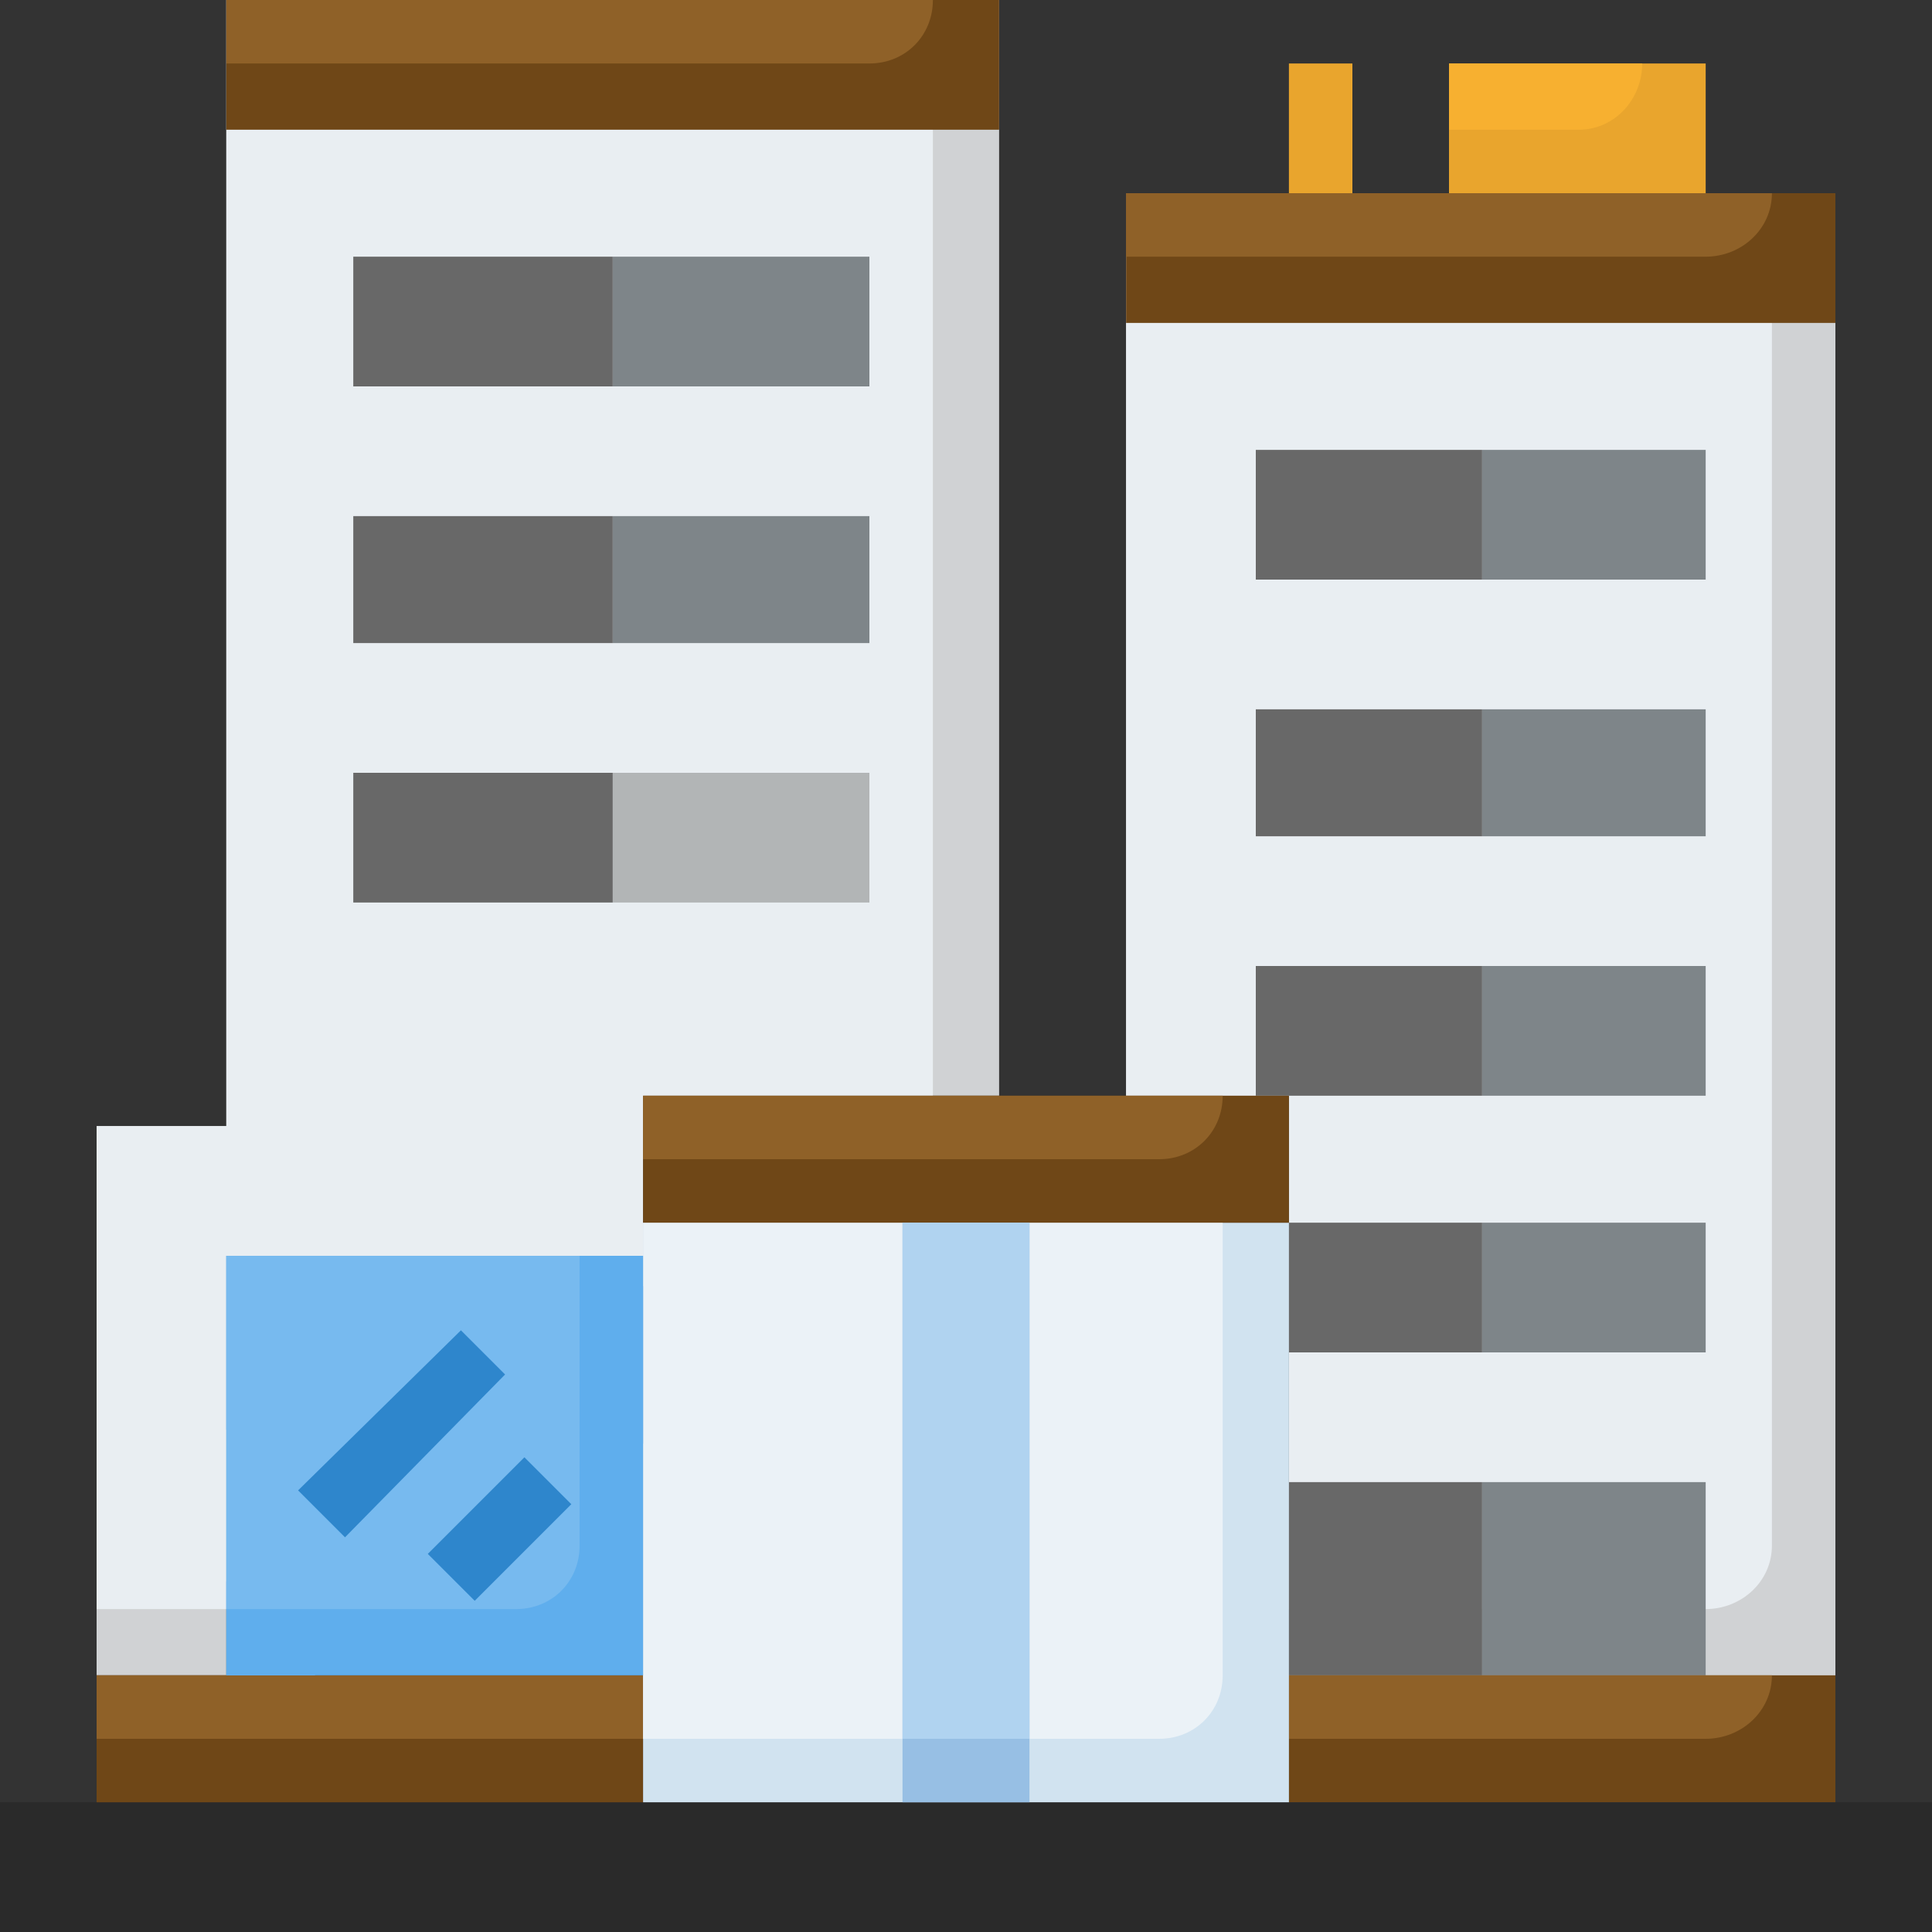 <svg version="1.2" xmlns="http://www.w3.org/2000/svg" viewBox="0 0 70 70" width="70" height="70"><rect x="0" y="0" width="70" height="70" fill="#333333" stroke="none"/><style>.a{fill:#d0d2d4}.b{fill:#e9eef2}.c{fill:#7e8589}.d{fill:#686868}.e{fill:#b2b5b6}.f{fill:#6f4717}.g{fill:#8f6128}.h{fill:#2a2a2a}.i{fill:#d1e3f0}.j{fill:#ebf2f7}.k{fill:#97bfe4}.l{fill:#b0d3f0}.m{fill:#e9a52d}.n{fill:#77baef}.o{fill:#5faeed}.p{fill:#2e86cc}.q{fill:#f7b030}</style><path class="a" d="m46.7 39.7v25.6h19.8v-58.3h-25.7v32.7z"/><path class="b" d="m64.2 56v-49h-23.4v32.7h5.9v18.6h15.1c1.3 0 2.4-1 2.4-2.3z"/><path class="a" d="m36.2 39.7v-39.7h-28v40.8h-4.7v19.9h4.7v-15.2h15.1v-5.8z"/><path class="b" d="m33.8 0h-25.6v40.8h-4.7v17.5h4.7v-12.8h15.1v-5.8h10.5z"/><path fill-rule="evenodd" class="c" d="m61.8 16.3v4.7h-8.1v-4.7z"/><path fill-rule="evenodd" class="d" d="m53.7 16.3v4.7h-8.2v-4.7z"/><path fill-rule="evenodd" class="c" d="m61.8 25.7v4.6h-8.1v-4.6z"/><path fill-rule="evenodd" class="d" d="m53.7 25.7v4.6h-8.2v-4.6z"/><path fill-rule="evenodd" class="c" d="m61.8 35v4.7h-8.1v-4.7z"/><path fill-rule="evenodd" class="d" d="m53.7 35v4.7h-8.2v-4.7z"/><path fill-rule="evenodd" class="c" d="m61.8 44.3v4.7h-8.1v-4.7z"/><path fill-rule="evenodd" class="d" d="m53.7 44.3v4.7h-7v-4.7z"/><path fill-rule="evenodd" class="c" d="m61.8 53.7v7h-8.1v-7z"/><path fill-rule="evenodd" class="d" d="m53.7 53.7v7h-7v-7z"/><path fill-rule="evenodd" class="c" d="m31.5 9.3v4.7h-9.3v-4.7z"/><path fill-rule="evenodd" class="d" d="m22.2 9.3v4.7h-9.4v-4.7z"/><path fill-rule="evenodd" class="c" d="m31.5 18.7v4.6h-9.3v-4.6z"/><path fill-rule="evenodd" class="d" d="m22.2 18.7v4.6h-9.4v-4.6z"/><path fill-rule="evenodd" class="e" d="m31.5 28v4.7h-9.3v-4.7z"/><path fill-rule="evenodd" class="d" d="m22.2 28v4.7h-9.4v-4.7z"/><path fill-rule="evenodd" class="f" d="m66.5 60.7v4.6h-19.8v-4.6z"/><path class="g" d="m64.2 60.7h-17.5v2.3h15.1c1.3 0 2.4-1 2.4-2.3z"/><path fill-rule="evenodd" class="f" d="m66.5 7v4.7h-25.7v-4.7z"/><path fill-rule="evenodd" class="h" d="m70 65.3v4.7h-70v-4.7z"/><path fill-rule="evenodd" class="f" d="m23.3 60.7v4.6h-19.8v-4.6z"/><path fill-rule="evenodd" class="g" d="m23.3 60.7v2.3h-19.8v-2.3z"/><path fill-rule="evenodd" class="i" d="m46.7 44.3v21h-23.4v-21z"/><path class="j" d="m44.3 60.7v-16.4h-21v18.7h18.7c1.3 0 2.3-1 2.3-2.3z"/><path fill-rule="evenodd" class="f" d="m46.7 39.7v4.6h-23.4v-4.6z"/><path class="g" d="m44.3 39.7h-21v2.3h18.7c1.3 0 2.3-1 2.3-2.3z"/><path fill-rule="evenodd" class="f" d="m36.2 0v4.7h-28v-4.7z"/><path fill-rule="evenodd" class="k" d="m37.3 44.3v21h-4.6v-21z"/><path fill-rule="evenodd" class="l" d="m37.3 44.3v18.7h-4.6v-18.7z"/><path fill-rule="evenodd" class="m" d="m61.8 2.3v4.7h-9.3v-4.7z"/><path fill-rule="evenodd" class="m" d="m49 2.3v4.7h-2.3v-4.7z"/><path class="n" d="m17.2 45.5h-9v6.3z"/><path class="n" d="m23.3 46.6l-15.1 10.7v3.4h3.2l11.9-8.4z"/><path fill-rule="evenodd" class="o" d="m23.3 45.5v15.2h-15.1v-15.2z"/><path class="n" d="m21 56v-10.5h-12.8v12.8h10.5c1.3 0 2.3-1 2.3-2.3z"/><path class="p" d="m10.8 54l5.9-5.8 1.6 1.6-5.8 5.9z"/><path class="p" d="m15.5 56.3l3.5-3.5 1.7 1.7-3.5 3.5z"/><path class="g" d="m33.8 0h-25.6v2.3h23.3c1.3 0 2.3-1 2.3-2.3z"/><path class="g" d="m64.2 7h-23.4v2.3h21c1.3 0 2.4-1 2.4-2.3z"/><path class="q" d="m59.5 2.3h-7v2.4h4.7c1.3 0 2.3-1.1 2.3-2.4z"/></svg>